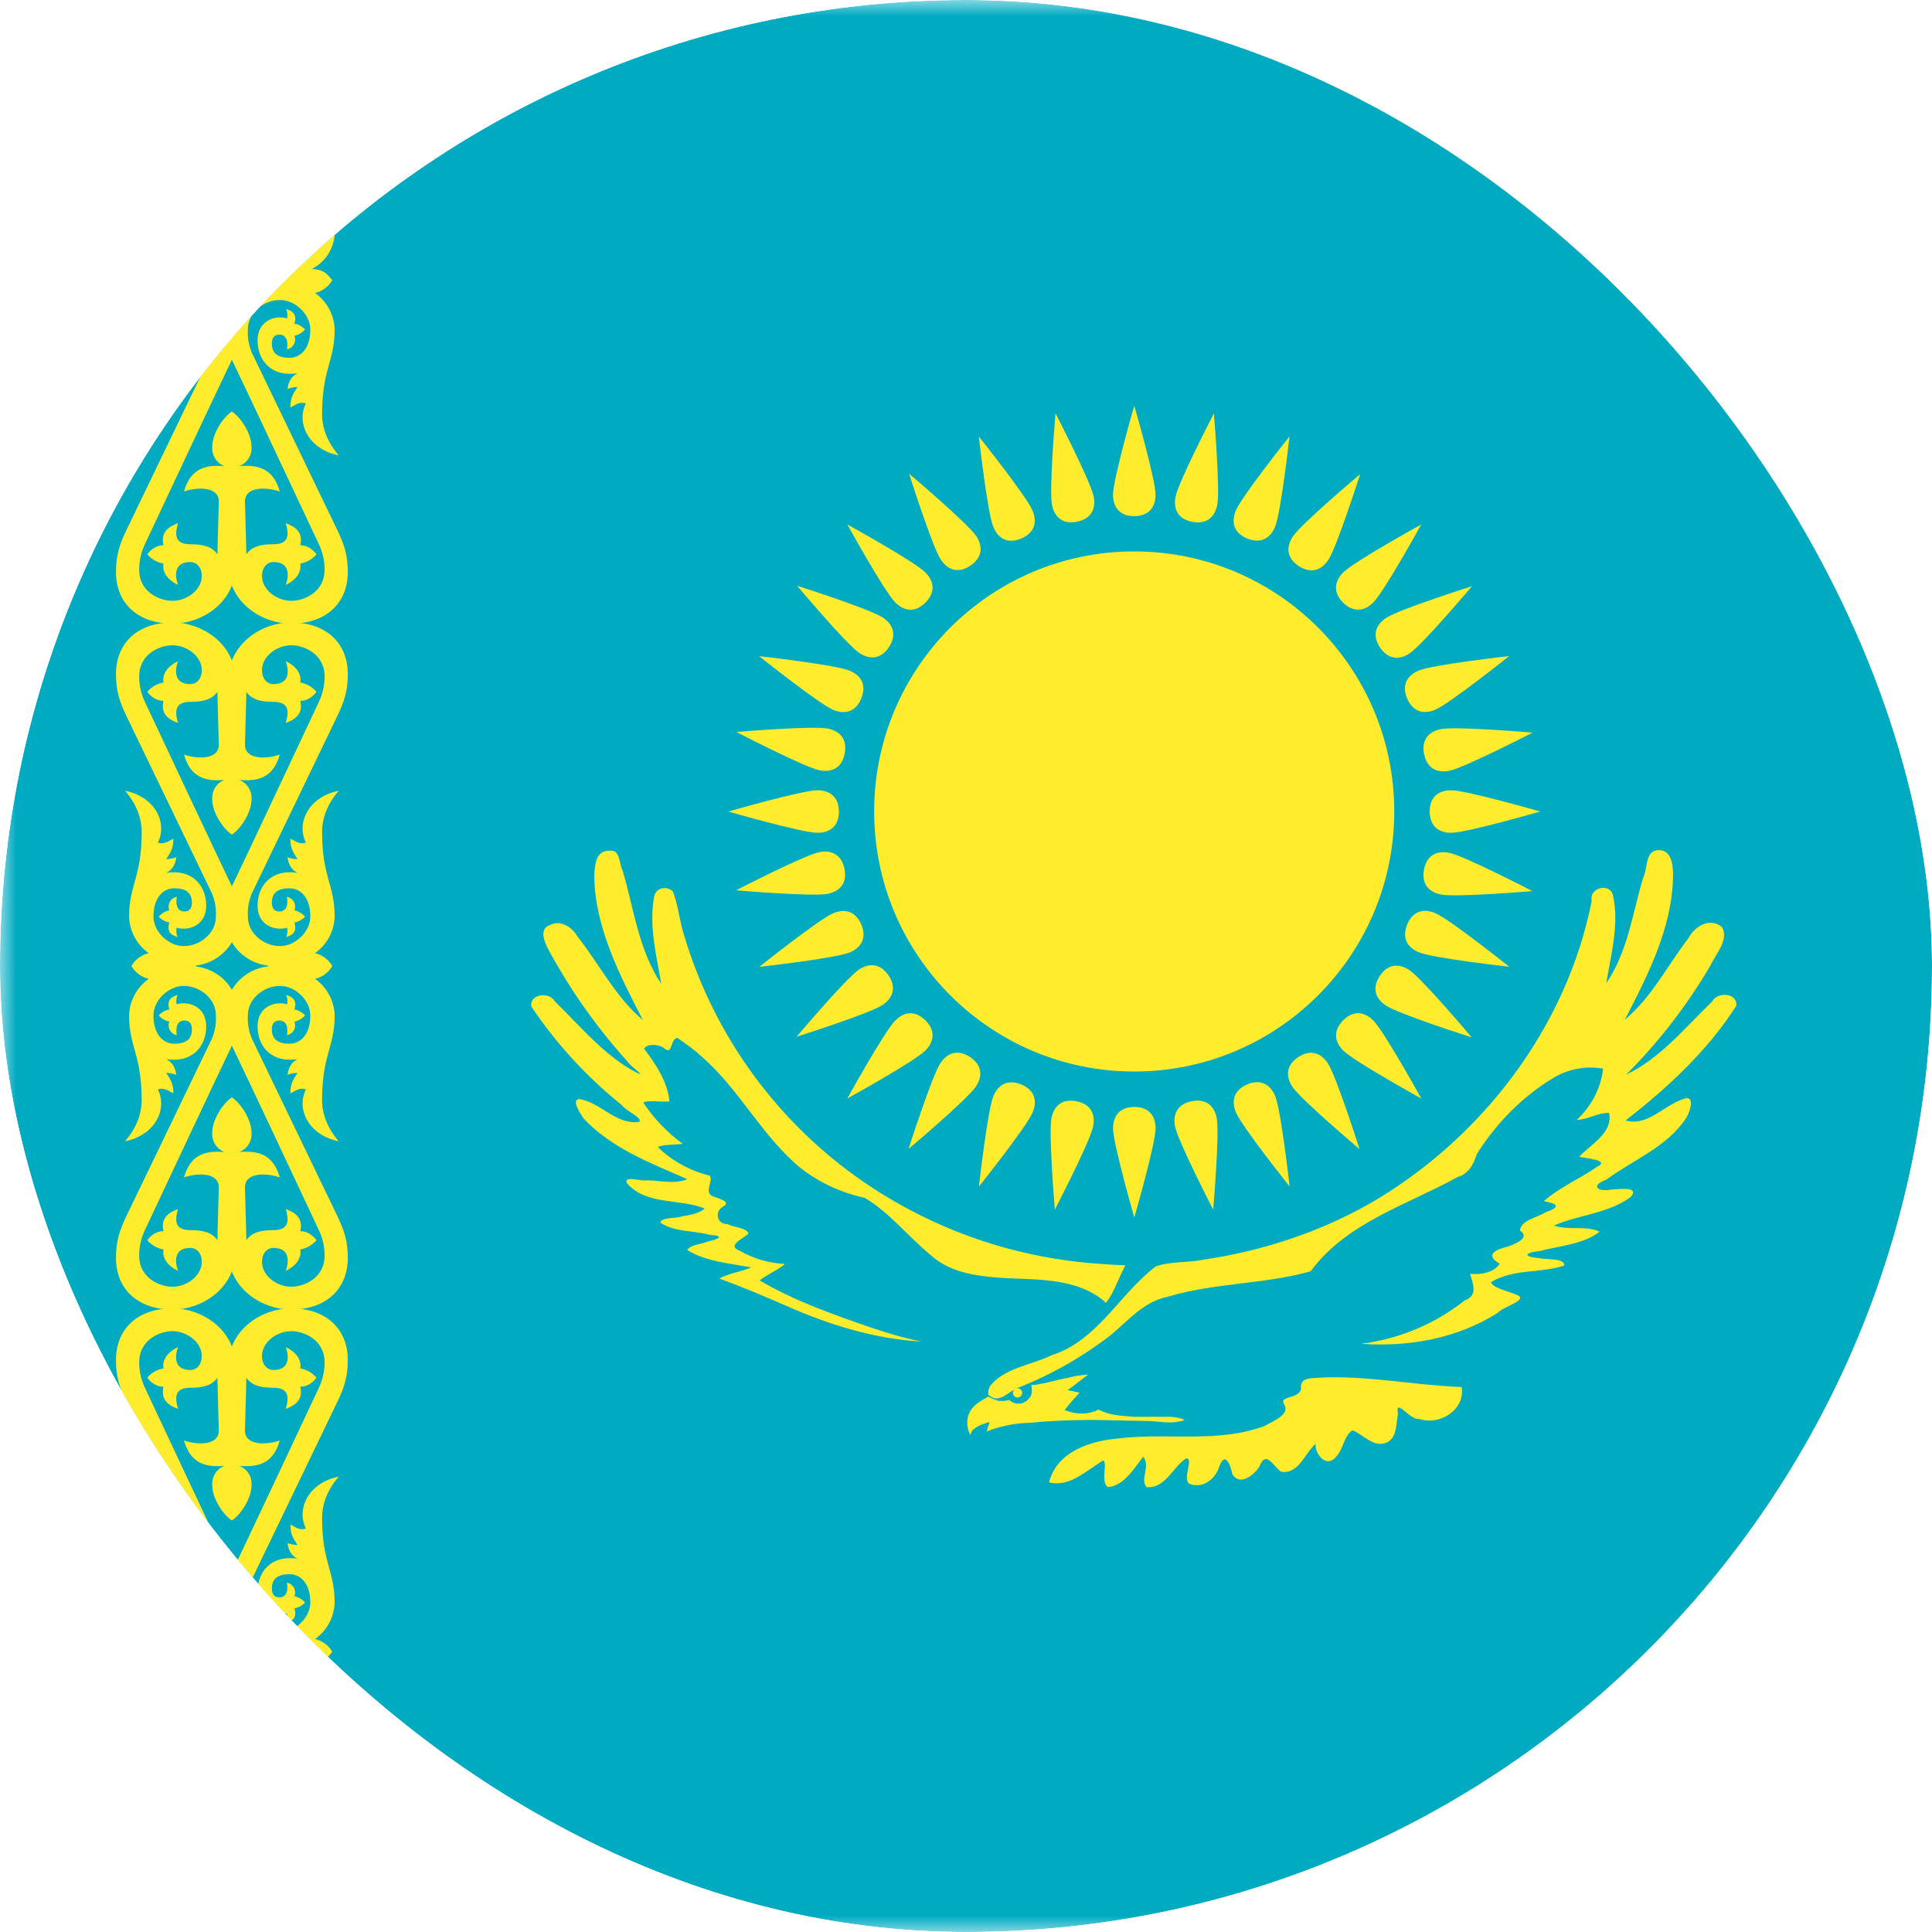 <svg width="60" height="60" viewBox="0 0 60 60" fill="none" xmlns="http://www.w3.org/2000/svg">
<g clip-path="url(#clip0_166_9482)">
<g clip-path="url(#clip1_166_9482)">
<mask id="mask0_166_9482" style="mask-type:luminance" maskUnits="userSpaceOnUse" x="0" y="0" width="80" height="60">
<path d="M80 0H0V60H80V0Z" fill="white"/>
</mask>
<g mask="url(#mask0_166_9482)">
<path d="M0 0H80V60H0V0Z" fill="#00ABC2"/>
<path d="M35.224 33.277C39.685 33.277 43.3 29.661 43.3 25.201C43.3 20.741 39.685 17.125 35.224 17.125C30.764 17.125 27.148 20.741 27.148 25.201C27.148 29.661 30.764 33.277 35.224 33.277Z" fill="#FFEC2D"/>
<path d="M35.226 16.03C35.706 16.024 35.886 15.724 35.886 15.364C35.886 14.884 35.226 12.598 35.226 12.598C35.226 12.598 34.566 14.884 34.566 15.364C34.566 15.724 34.746 16.03 35.226 16.03Z" fill="#FFEC2D"/>
<path d="M44.4 25.203C44.406 25.683 44.706 25.863 45.066 25.863C45.546 25.863 47.832 25.203 47.832 25.203C47.832 25.203 45.546 24.543 45.066 24.543C44.706 24.543 44.4 24.723 44.4 25.203Z" fill="#FFEC2D"/>
<path d="M35.227 34.377C34.747 34.383 34.567 34.683 34.567 35.043C34.567 35.523 35.227 37.809 35.227 37.809C35.227 37.809 35.887 35.523 35.887 35.043C35.887 34.683 35.707 34.377 35.227 34.377Z" fill="#FFEC2D"/>
<path d="M26.053 25.203C26.047 24.723 25.747 24.543 25.387 24.543C24.907 24.543 22.621 25.203 22.621 25.203C22.621 25.203 24.907 25.863 25.387 25.863C25.747 25.863 26.053 25.683 26.053 25.203Z" fill="#FFEC2D"/>
<path d="M38.734 16.724C39.18 16.902 39.461 16.694 39.599 16.361C39.782 15.918 40.047 13.553 40.047 13.553C40.047 13.553 38.563 15.413 38.379 15.856C38.241 16.189 38.291 16.54 38.734 16.724Z" fill="#FFEC2D"/>
<path d="M43.702 28.71C43.523 29.156 43.732 29.437 44.064 29.575C44.508 29.759 46.872 30.024 46.872 30.024C46.872 30.024 45.013 28.539 44.569 28.356C44.237 28.218 43.885 28.267 43.702 28.71Z" fill="#FFEC2D"/>
<path d="M31.715 33.678C31.27 33.5 30.988 33.709 30.851 34.041C30.667 34.484 30.402 36.849 30.402 36.849C30.402 36.849 31.886 34.99 32.07 34.546C32.208 34.214 32.159 33.862 31.715 33.678Z" fill="#FFEC2D"/>
<path d="M26.747 21.692C26.926 21.246 26.717 20.965 26.385 20.827C25.941 20.644 23.577 20.378 23.577 20.378C23.577 20.378 25.436 21.863 25.88 22.047C26.212 22.184 26.564 22.135 26.747 21.692Z" fill="#FFEC2D"/>
<path d="M41.712 18.714C42.055 19.049 42.395 18.964 42.649 18.71C42.989 18.37 44.139 16.287 44.139 16.287C44.139 16.287 42.055 17.437 41.716 17.776C41.461 18.031 41.372 18.374 41.712 18.714Z" fill="#FFEC2D"/>
<path d="M41.712 31.688C41.377 32.032 41.462 32.371 41.716 32.626C42.056 32.965 44.139 34.115 44.139 34.115C44.139 34.115 42.989 32.032 42.65 31.693C42.395 31.438 42.051 31.349 41.712 31.688Z" fill="#FFEC2D"/>
<path d="M28.741 31.689C28.398 31.353 28.058 31.438 27.804 31.693C27.464 32.032 26.314 34.115 26.314 34.115C26.314 34.115 28.398 32.966 28.737 32.626C28.991 32.372 29.081 32.028 28.741 31.689Z" fill="#FFEC2D"/>
<path d="M28.741 18.714C29.076 18.37 28.992 18.031 28.737 17.776C28.398 17.437 26.314 16.287 26.314 16.287C26.314 16.287 27.464 18.37 27.804 18.71C28.058 18.964 28.402 19.053 28.741 18.714Z" fill="#FFEC2D"/>
<path d="M43.699 21.689C43.888 22.13 44.234 22.181 44.567 22.044C45.01 21.86 46.87 20.375 46.87 20.375C46.87 20.375 44.505 20.64 44.062 20.824C43.729 20.962 43.515 21.245 43.699 21.689Z" fill="#FFEC2D"/>
<path d="M38.737 33.676C38.296 33.865 38.244 34.211 38.382 34.543C38.566 34.987 40.05 36.846 40.05 36.846C40.05 36.846 39.785 34.482 39.602 34.038C39.464 33.706 39.18 33.492 38.737 33.676Z" fill="#FFEC2D"/>
<path d="M26.75 28.714C26.561 28.273 26.215 28.221 25.882 28.359C25.439 28.543 23.58 30.027 23.58 30.027C23.58 30.027 25.944 29.762 26.388 29.578C26.72 29.441 26.934 29.157 26.75 28.714Z" fill="#FFEC2D"/>
<path d="M31.712 16.727C32.154 16.538 32.205 16.192 32.067 15.859C31.884 15.415 30.399 13.556 30.399 13.556C30.399 13.556 30.664 15.921 30.848 16.364C30.985 16.697 31.269 16.91 31.712 16.727Z" fill="#FFEC2D"/>
<path d="M37.025 16.206C37.497 16.294 37.733 16.035 37.803 15.682C37.897 15.211 37.698 12.84 37.698 12.84C37.698 12.84 36.603 14.953 36.509 15.423C36.438 15.776 36.555 16.112 37.025 16.206Z" fill="#FFEC2D"/>
<path d="M44.224 27.002C44.136 27.474 44.395 27.709 44.748 27.78C45.218 27.874 47.589 27.674 47.589 27.674C47.589 27.674 45.477 26.579 45.006 26.485C44.653 26.415 44.318 26.531 44.224 27.002Z" fill="#FFEC2D"/>
<path d="M33.431 34.2C32.959 34.112 32.724 34.371 32.654 34.724C32.56 35.195 32.759 37.566 32.759 37.566C32.759 37.566 33.854 35.454 33.948 34.983C34.019 34.63 33.902 34.295 33.431 34.2Z" fill="#FFEC2D"/>
<path d="M26.233 23.404C26.321 22.932 26.062 22.697 25.709 22.627C25.239 22.532 22.868 22.732 22.868 22.732C22.868 22.732 24.98 23.827 25.451 23.921C25.804 23.991 26.139 23.875 26.233 23.404Z" fill="#FFEC2D"/>
<path d="M40.331 17.578C40.733 17.84 41.049 17.691 41.25 17.392C41.517 16.993 42.24 14.726 42.24 14.726C42.24 14.726 40.42 16.259 40.153 16.658C39.953 16.957 39.932 17.311 40.331 17.578Z" fill="#FFEC2D"/>
<path d="M42.851 30.307C42.589 30.709 42.738 31.026 43.037 31.226C43.436 31.493 45.703 32.216 45.703 32.216C45.703 32.216 44.171 30.396 43.772 30.129C43.473 29.929 43.118 29.908 42.851 30.307Z" fill="#FFEC2D"/>
<path d="M30.127 32.828C29.724 32.566 29.408 32.715 29.207 33.014C28.941 33.413 28.217 35.68 28.217 35.68C28.217 35.68 30.037 34.147 30.304 33.748C30.505 33.449 30.525 33.095 30.127 32.828Z" fill="#FFEC2D"/>
<path d="M27.606 20.099C27.868 19.697 27.719 19.38 27.419 19.18C27.021 18.913 24.754 18.19 24.754 18.19C24.754 18.19 26.286 20.01 26.685 20.277C26.984 20.477 27.339 20.498 27.606 20.099Z" fill="#FFEC2D"/>
<path d="M42.858 20.11C43.13 20.506 43.479 20.489 43.779 20.289C44.178 20.023 45.714 18.205 45.714 18.205C45.714 18.205 43.446 18.925 43.046 19.191C42.747 19.391 42.592 19.71 42.858 20.11Z" fill="#FFEC2D"/>
<path d="M40.316 32.831C39.92 33.102 39.937 33.452 40.137 33.751C40.403 34.151 42.221 35.686 42.221 35.686C42.221 35.686 41.501 33.418 41.235 33.019C41.035 32.719 40.716 32.565 40.316 32.831Z" fill="#FFEC2D"/>
<path d="M27.595 30.293C27.323 29.897 26.974 29.913 26.674 30.113C26.275 30.38 24.739 32.197 24.739 32.197C24.739 32.197 27.007 31.478 27.407 31.211C27.706 31.012 27.861 30.692 27.595 30.293Z" fill="#FFEC2D"/>
<path d="M30.137 17.567C30.533 17.296 30.516 16.946 30.317 16.647C30.05 16.248 28.233 14.712 28.233 14.712C28.233 14.712 28.952 16.98 29.218 17.379C29.418 17.679 29.738 17.834 30.137 17.567Z" fill="#FFEC2D"/>
<path d="M44.226 23.419C44.325 23.889 44.655 24.008 45.008 23.938C45.479 23.844 47.593 22.753 47.593 22.753C47.593 22.753 45.222 22.549 44.751 22.643C44.398 22.713 44.133 22.949 44.226 23.419Z" fill="#FFEC2D"/>
<path d="M37.01 34.199C36.541 34.298 36.422 34.627 36.492 34.981C36.585 35.452 37.677 37.566 37.677 37.566C37.677 37.566 37.88 35.195 37.787 34.724C37.717 34.371 37.481 34.106 37.01 34.199Z" fill="#FFEC2D"/>
<path d="M26.227 26.983C26.127 26.513 25.798 26.395 25.445 26.465C24.974 26.558 22.86 27.649 22.86 27.649C22.86 27.649 25.23 27.853 25.701 27.759C26.055 27.69 26.32 27.454 26.227 26.983Z" fill="#FFEC2D"/>
<path d="M33.447 16.203C33.916 16.104 34.035 15.775 33.965 15.422C33.872 14.951 32.78 12.836 32.78 12.836C32.78 12.836 32.577 15.207 32.67 15.678C32.74 16.031 32.976 16.296 33.447 16.203Z" fill="#FFEC2D"/>
<path d="M34.949 39.302C34.739 39.68 34.613 40.118 34.349 40.46C33.533 39.722 32.357 39.74 31.325 39.698C30.473 39.65 29.549 39.572 28.889 38.966C28.199 38.396 27.629 37.664 26.861 37.202C26.139 37.047 25.461 36.733 24.875 36.284C23.663 35.294 22.967 33.824 21.779 32.804C21.557 32.588 21.287 32.414 21.035 32.228C20.795 32.288 20.903 32.804 20.609 32.54C20.447 32.42 20.045 32.414 20.009 32.576C20.369 33.056 20.735 33.596 20.789 34.208C20.537 34.232 20.099 34.154 19.979 34.244C20.308 34.739 20.723 35.172 21.203 35.522C20.975 35.558 20.525 35.54 20.435 35.63C20.884 36.06 21.439 36.365 22.043 36.512C22.163 36.68 21.857 37.004 22.121 37.148C22.271 37.208 22.775 37.316 22.427 37.49C22.187 37.646 22.277 38.024 22.583 38.012C22.775 38.114 23.207 38.132 23.243 38.312C23.069 38.48 22.541 38.684 22.991 38.852C23.415 39.093 23.89 39.23 24.377 39.254C24.137 39.458 23.837 39.572 23.591 39.764C24.701 40.418 25.931 40.844 27.155 41.264C27.635 41.42 28.133 41.57 28.637 41.666C27.173 41.582 25.757 41.15 24.425 40.556C23.735 40.256 23.045 39.962 22.337 39.704C22.643 39.542 23.003 39.5 23.327 39.362C22.655 39.23 21.929 39.182 21.347 38.822C21.431 38.654 21.767 38.648 21.959 38.564C22.319 38.48 22.535 38.384 22.037 38.348C21.533 38.21 20.957 38.27 20.507 37.97C20.537 37.79 21.005 37.85 21.191 37.772C21.431 37.73 21.695 37.694 21.887 37.532C21.107 37.214 20.087 37.442 19.475 36.752C19.337 36.488 19.913 36.698 20.075 36.656C20.495 36.656 20.945 36.788 21.347 36.62C20.207 36.122 18.989 35.66 18.125 34.736C18.029 34.586 17.741 34.178 17.975 34.13C18.647 34.22 19.133 34.952 19.859 34.838C19.955 34.712 19.439 34.502 19.307 34.316C18.221 33.444 17.275 32.413 16.499 31.256C16.451 30.854 17.069 30.794 17.231 31.1C18.035 31.88 18.761 32.78 19.763 33.308C20.123 33.482 19.559 33.104 19.487 32.966C18.534 31.91 17.71 30.744 17.033 29.492C16.913 29.264 16.727 28.85 17.075 28.73C17.417 28.556 17.765 28.79 17.939 29.09C18.617 29.948 19.121 30.968 19.967 31.682C19.247 30.284 18.473 28.802 18.455 27.194C18.473 26.882 18.491 26.414 18.917 26.42C19.277 26.366 19.217 26.822 19.337 27.038C19.685 28.226 19.835 29.51 20.537 30.554C20.387 29.678 20.153 28.772 20.309 27.878C20.345 27.578 20.669 27.494 20.891 27.674C21.065 28.094 21.101 28.628 21.257 29.084C22.192 32.19 24.161 34.883 26.837 36.716C29.028 38.216 31.585 39.093 34.235 39.254C34.475 39.278 34.715 39.284 34.949 39.296M43.133 44.762C42.701 45.026 42.365 44.558 42.005 44.42C41.741 44.564 41.717 45.032 41.477 45.26C41.189 45.59 40.829 45.164 40.859 44.84C40.511 45.134 40.337 45.8 39.779 45.704C39.509 45.488 39.311 45.032 39.107 45.554C38.945 45.806 38.507 46.166 38.273 45.782C38.201 45.446 38.033 45.05 37.853 45.584C37.721 45.968 37.313 46.244 36.929 46.076C36.713 45.902 37.097 45.254 36.827 45.296C36.419 45.572 36.179 46.238 35.609 46.184C35.387 45.944 35.747 45.518 35.501 45.242C35.219 45.608 34.901 46.148 34.403 46.184C34.163 45.992 34.415 45.434 34.259 45.356C33.755 45.656 33.215 46.202 32.579 46.034C32.825 45.074 33.869 44.744 34.739 44.672C36.245 44.486 37.829 44.828 39.281 44.282C39.515 44.138 40.079 43.94 39.881 43.61C39.701 43.346 40.343 43.448 40.403 43.142C40.367 42.758 40.703 42.812 41.027 42.782C42.491 42.716 43.937 43.022 45.395 43.076C45.503 43.784 44.717 44.282 44.075 44.066C43.775 44.114 43.325 43.37 43.415 43.91C43.355 44.198 43.391 44.57 43.133 44.762ZM30.689 43.31C31.025 43.616 31.265 43.25 31.583 43.112C32.621 42.706 33.597 42.154 34.481 41.474C35.033 41.018 35.513 40.424 36.257 40.274C37.709 39.836 39.251 39.89 40.703 39.482C41.813 37.97 43.691 37.424 45.269 36.554C45.623 36.446 45.761 36.152 45.869 35.834C46.469 34.88 47.291 34.04 48.263 33.464C48.721 33.193 49.262 33.096 49.787 33.188C49.714 33.8 49.422 34.365 48.965 34.778C49.319 34.772 49.625 34.55 49.973 34.562C50.093 35.198 49.409 35.528 49.043 35.924C49.247 35.972 50.027 36.032 49.601 36.236C49.061 36.608 48.443 36.866 47.945 37.304C48.407 37.388 48.461 37.484 47.993 37.652C47.735 37.82 47.249 37.88 47.201 38.216C47.549 38.432 47.045 38.636 46.847 38.708C46.475 38.798 46.079 38.96 46.577 39.248C46.391 39.53 45.983 39.59 45.653 39.56C45.755 39.884 45.899 40.244 45.485 40.388C44.556 41.123 43.444 41.587 42.269 41.732C43.739 41.84 45.257 41.57 46.511 40.772C46.679 40.574 47.549 40.358 47.063 40.196C46.835 40.1 46.343 39.992 46.307 39.818C46.991 39.398 47.849 39.548 48.581 39.302C48.599 39.062 48.023 39.128 47.807 39.074C47.297 39.032 47.327 38.9 47.819 38.852C48.443 38.684 49.151 38.654 49.679 38.252C49.253 38.048 48.713 38.222 48.257 38.06C49.031 37.724 49.943 37.688 50.639 37.178C50.957 36.824 50.231 36.938 50.021 36.944C49.595 37.022 49.397 36.812 49.883 36.638C50.717 36.02 51.767 35.624 52.355 34.736C52.493 34.538 52.679 33.938 52.235 34.148C51.659 34.346 51.149 34.994 50.483 34.796C51.791 33.782 53.027 32.636 53.921 31.238C53.969 30.83 53.333 30.788 53.171 31.106C52.331 31.91 51.575 32.864 50.501 33.374C51.513 32.362 52.392 31.225 53.117 29.99C53.279 29.63 53.705 29.192 53.477 28.79C53.099 28.478 52.631 28.766 52.439 29.132C51.785 29.984 51.293 30.974 50.459 31.67C51.185 30.272 51.947 28.778 51.959 27.17C51.959 26.834 51.899 26.342 51.443 26.408C51.083 26.468 51.173 27.008 51.023 27.278C50.699 28.382 50.543 29.576 49.883 30.536C50.033 29.642 50.291 28.706 50.093 27.806C49.997 27.398 49.343 27.572 49.433 27.974C48.653 31.928 45.995 35.384 42.533 37.382C40.943 38.282 39.173 38.858 37.361 39.122C36.881 39.224 36.353 39.164 35.891 39.332C34.763 40.19 34.085 41.636 32.663 42.086C32.021 42.404 31.193 42.47 30.737 43.058C30.7 43.137 30.683 43.224 30.689 43.31ZM33.791 42.692C33.575 42.704 33.365 42.728 33.155 42.794C32.873 42.836 32.603 42.932 32.327 42.974L32.213 42.998L32.027 43.016C32.051 43.117 32.051 43.222 32.027 43.322C32.007 43.368 31.979 43.408 31.943 43.442C31.907 43.49 31.865 43.526 31.811 43.55C31.762 43.574 31.709 43.589 31.655 43.592C31.601 43.592 31.547 43.592 31.493 43.568C31.439 43.55 31.391 43.52 31.343 43.478L31.175 43.508H31.019L30.851 43.448C30.797 43.427 30.744 43.401 30.695 43.37C30.491 43.49 30.263 43.604 30.137 43.814C30.078 43.91 30.045 44.02 30.041 44.132C30.029 44.276 30.065 44.42 30.125 44.552C30.149 44.588 30.167 44.414 30.233 44.39C30.347 44.294 30.491 44.228 30.635 44.192C30.755 44.132 30.737 44.192 30.689 44.288C30.677 44.342 30.611 44.528 30.701 44.432C31.116 44.277 31.554 44.194 31.997 44.186C32.633 44.12 33.269 44.102 33.905 44.096L35.705 44.132C35.993 44.144 36.281 44.204 36.563 44.156C36.629 44.138 36.737 44.138 36.779 44.096C36.647 44.024 36.497 44.018 36.359 44H35.213C34.895 43.97 34.565 43.964 34.265 43.844C34.181 43.814 34.109 43.736 34.031 43.82C33.916 43.861 33.798 43.887 33.677 43.898C33.467 43.91 33.257 43.868 33.065 43.79C33.203 43.598 33.371 43.43 33.527 43.25L33.155 43.172C33.377 43.022 33.575 42.848 33.791 42.692Z" fill="#FFEC2D"/>
<path d="M31.601 43.401C31.681 43.401 31.745 43.337 31.745 43.257C31.745 43.178 31.681 43.113 31.601 43.113C31.521 43.113 31.457 43.178 31.457 43.257C31.457 43.337 31.521 43.401 31.601 43.401Z" fill="#FFEC2D"/>
<path d="M31.587 43.292C31.62 43.292 31.647 43.265 31.647 43.232C31.647 43.199 31.62 43.172 31.587 43.172C31.554 43.172 31.527 43.199 31.527 43.232C31.527 43.265 31.554 43.292 31.587 43.292Z" fill="#FFEC2D" stroke="#FFEC2D" stroke-width="0.024"/>
<path d="M7.202 4.381C7.202 4.381 6.626 3.889 6.428 4.135C6.116 4.525 7.4 6.475 7.4 7.159C7.4 8.287 6.644 8.593 5.72 8.749C5.096 8.857 4.082 8.707 4.082 8.707C4.274 8.449 4.4 8.371 4.718 8.353C4.358 8.173 3.998 7.765 3.998 7.135C3.998 6.169 4.394 5.767 4.394 4.675C4.394 4.081 3.902 3.301 3.902 3.301C4.778 3.391 5.21 4.201 4.964 4.849C5.032 4.862 5.102 4.859 5.168 4.839C5.233 4.819 5.294 4.783 5.342 4.735C5.402 4.915 5.306 5.125 5.168 5.305C5.276 5.365 5.36 5.329 5.528 5.293C5.516 5.473 5.408 5.677 5.132 5.863C5.924 5.659 6.404 6.205 6.404 6.781C6.404 7.219 6.104 7.531 5.804 7.531C5.708 7.531 5.564 7.489 5.486 7.429C5.426 7.549 5.462 7.711 5.516 7.831C5.3 7.771 5.156 7.639 5.258 7.369C5.09 7.357 4.958 7.297 4.868 7.189C4.958 7.069 5.096 7.009 5.258 7.009C5.138 6.757 5.276 6.619 5.474 6.505C5.474 6.505 5.348 7.009 5.666 7.009C5.81 7.009 5.942 6.967 5.942 6.751C5.942 6.565 5.78 6.307 5.402 6.325C5.03 6.343 4.724 6.583 4.724 7.183C4.724 7.735 5.174 8.011 5.762 8.023C6.29 8.047 6.692 7.759 6.692 7.213C6.692 6.481 5.642 4.825 5.642 4.177C5.642 3.691 6.074 3.415 6.506 3.415C7.058 3.415 7.526 3.967 7.526 3.967L7.202 4.375V4.381Z" fill="#FFEC2D"/>
<path d="M7.322 17.526C7.322 18.744 6.23 19.368 5.372 19.368C4.22 19.368 3.602 18.678 3.602 17.772C3.602 17.262 3.698 16.938 3.932 16.452L6.584 10.95C6.68 10.719 6.721 10.468 6.704 10.218C6.704 9.726 6.224 9.324 5.726 9.318C5.27 9.3 4.766 9.738 4.766 10.236C4.766 10.842 5.084 11.112 5.408 11.112C5.804 11.112 5.96 10.95 5.96 10.668C5.96 10.476 5.87 10.392 5.732 10.392C5.39 10.392 5.492 10.848 5.492 10.848C5.446 10.84 5.404 10.822 5.366 10.795C5.329 10.768 5.298 10.733 5.276 10.693C5.253 10.653 5.24 10.608 5.237 10.563C5.234 10.517 5.241 10.471 5.258 10.428C5.129 10.399 5.013 10.33 4.928 10.23C5.018 10.14 5.126 10.074 5.258 10.05C5.18 9.786 5.288 9.66 5.516 9.6C5.475 9.69 5.464 9.791 5.486 9.888C5.846 9.78 6.404 9.948 6.404 10.572C6.404 11.196 5.972 11.718 5.162 11.592C5.354 11.682 5.45 11.868 5.474 12.078C5.324 12.018 5.162 12.018 5.162 12.018C5.258 12.18 5.39 12.318 5.384 12.654C5.234 12.582 5.09 12.456 4.904 12.534C5.204 13.134 4.832 13.95 3.884 14.142C4.232 13.734 4.4 13.302 4.4 12.864C4.4 11.454 4.01 11.22 4.01 10.236C4.016 10.008 4.076 9.784 4.186 9.584C4.295 9.384 4.451 9.212 4.64 9.084V9.102C4.523 9.078 4.414 9.03 4.318 8.961C4.221 8.892 4.141 8.803 4.082 8.7C4.75 8.516 5.457 8.522 6.122 8.718C6.344 8.75 6.557 8.831 6.743 8.955C6.93 9.08 7.087 9.245 7.202 9.438C7.321 9.711 7.383 10.007 7.383 10.305C7.383 10.604 7.321 10.899 7.202 11.172C6.824 11.952 5.06 15.708 4.508 16.884C4.388 17.136 4.322 17.4 4.322 17.688C4.322 18.408 4.982 18.66 5.354 18.66C5.804 18.66 6.266 18.318 6.266 17.892C6.266 17.622 6.116 17.454 5.906 17.454C5.396 17.454 5.426 17.886 5.528 18.162C5.21 18.018 5.03 17.766 5.078 17.502C4.881 17.469 4.702 17.367 4.574 17.214C4.694 17.058 4.85 16.938 5.078 16.932C4.976 16.518 5.258 16.344 5.528 16.248C5.444 16.548 5.384 16.902 5.906 16.902C6.284 16.902 6.578 16.962 6.752 17.214L6.794 15.594C6.818 15.108 6.146 15.114 5.714 15.264C5.876 14.706 6.206 14.4 6.974 14.478C6.856 14.433 6.755 14.352 6.687 14.246C6.618 14.141 6.584 14.016 6.59 13.89C6.59 13.434 6.962 12.93 7.202 12.78L7.322 17.52V17.526Z" fill="#FFEC2D"/>
<path d="M7.322 21.173C7.322 19.955 6.23 19.331 5.372 19.331C4.22 19.331 3.602 20.021 3.602 20.927C3.602 21.437 3.698 21.761 3.932 22.247L6.584 27.749C6.68 27.98 6.721 28.231 6.704 28.481C6.704 28.973 6.224 29.375 5.726 29.381C5.27 29.399 4.766 28.961 4.766 28.463C4.766 27.857 5.084 27.587 5.408 27.587C5.804 27.587 5.96 27.749 5.96 28.031C5.96 28.223 5.87 28.307 5.732 28.307C5.39 28.307 5.492 27.851 5.492 27.851C5.446 27.859 5.404 27.878 5.366 27.904C5.329 27.931 5.298 27.966 5.276 28.006C5.253 28.046 5.24 28.091 5.237 28.137C5.234 28.182 5.241 28.228 5.258 28.271C5.129 28.3 5.013 28.369 4.928 28.469C5.018 28.559 5.126 28.625 5.258 28.649C5.18 28.913 5.288 29.039 5.516 29.099C5.475 29.009 5.464 28.908 5.486 28.811C5.846 28.919 6.404 28.751 6.404 28.127C6.404 27.503 5.972 26.981 5.162 27.107C5.354 27.017 5.45 26.831 5.474 26.621C5.324 26.681 5.162 26.681 5.162 26.681C5.258 26.519 5.39 26.381 5.384 26.045C5.234 26.117 5.09 26.243 4.904 26.165C5.204 25.565 4.832 24.749 3.884 24.557C4.232 24.965 4.4 25.397 4.4 25.835C4.4 27.245 4.01 27.479 4.01 28.463C4.016 28.691 4.076 28.915 4.186 29.115C4.295 29.315 4.451 29.487 4.64 29.615V29.597C4.523 29.621 4.414 29.669 4.318 29.738C4.221 29.808 4.141 29.896 4.082 29.999C4.75 30.183 5.457 30.177 6.122 29.981C6.344 29.95 6.557 29.869 6.743 29.744C6.93 29.619 7.087 29.454 7.202 29.261C7.321 28.988 7.383 28.692 7.383 28.394C7.383 28.096 7.321 27.8 7.202 27.527C6.824 26.747 5.06 22.991 4.508 21.815C4.388 21.563 4.322 21.299 4.322 21.011C4.322 20.291 4.982 20.039 5.354 20.039C5.804 20.039 6.266 20.381 6.266 20.807C6.266 21.077 6.116 21.245 5.906 21.245C5.396 21.245 5.426 20.813 5.528 20.537C5.21 20.681 5.03 20.933 5.078 21.197C4.881 21.23 4.702 21.332 4.574 21.485C4.694 21.641 4.85 21.761 5.078 21.767C4.976 22.181 5.258 22.355 5.528 22.451C5.444 22.151 5.384 21.797 5.906 21.797C6.284 21.797 6.578 21.737 6.752 21.485L6.794 23.105C6.818 23.591 6.146 23.585 5.714 23.435C5.876 23.993 6.206 24.299 6.974 24.221C6.856 24.266 6.755 24.348 6.687 24.453C6.618 24.559 6.584 24.683 6.59 24.809C6.59 25.265 6.962 25.769 7.202 25.919L7.322 21.179V21.173Z" fill="#FFEC2D"/>
<path d="M7.2 4.381C7.2 4.381 7.776 3.889 7.974 4.135C8.286 4.525 7.002 6.475 7.002 7.159C7.002 8.287 7.758 8.593 8.682 8.749C9.306 8.857 10.32 8.707 10.32 8.707C10.128 8.449 10.002 8.371 9.684 8.353C10.044 8.173 10.404 7.765 10.404 7.135C10.404 6.169 10.008 5.767 10.008 4.675C10.008 4.081 10.5 3.301 10.5 3.301C9.624 3.391 9.192 4.201 9.438 4.849C9.37 4.862 9.301 4.859 9.235 4.839C9.169 4.819 9.109 4.783 9.06 4.735C9 4.915 9.096 5.125 9.234 5.305C9.126 5.365 9.042 5.329 8.874 5.293C8.886 5.473 8.994 5.677 9.27 5.863C8.478 5.659 7.998 6.205 7.998 6.781C7.998 7.219 8.298 7.531 8.598 7.531C8.694 7.531 8.838 7.489 8.916 7.429C8.976 7.549 8.94 7.711 8.886 7.831C9.102 7.771 9.246 7.639 9.144 7.369C9.312 7.357 9.444 7.297 9.534 7.189C9.444 7.069 9.306 7.009 9.144 7.009C9.264 6.757 9.126 6.619 8.928 6.505C8.928 6.505 9.054 7.009 8.736 7.009C8.592 7.009 8.46 6.967 8.46 6.751C8.46 6.565 8.622 6.307 9 6.325C9.372 6.343 9.678 6.583 9.678 7.183C9.678 7.735 9.228 8.011 8.64 8.023C8.112 8.047 7.71 7.759 7.71 7.213C7.71 6.481 8.76 4.825 8.76 4.177C8.76 3.691 8.328 3.415 7.896 3.415C7.344 3.415 6.876 3.967 6.876 3.967L7.2 4.375V4.381Z" fill="#FFEC2D"/>
<path d="M7.081 17.526C7.081 18.744 8.173 19.368 9.031 19.368C10.183 19.368 10.801 18.678 10.801 17.772C10.801 17.262 10.705 16.938 10.471 16.452L7.819 10.95C7.723 10.719 7.682 10.468 7.699 10.218C7.699 9.726 8.179 9.324 8.677 9.318C9.133 9.3 9.637 9.738 9.637 10.236C9.637 10.842 9.319 11.112 8.995 11.112C8.599 11.112 8.443 10.95 8.443 10.668C8.443 10.476 8.533 10.392 8.671 10.392C9.013 10.392 8.911 10.848 8.911 10.848C8.956 10.84 8.999 10.822 9.036 10.795C9.073 10.768 9.104 10.733 9.127 10.693C9.149 10.653 9.162 10.608 9.165 10.563C9.168 10.517 9.161 10.471 9.145 10.428C9.273 10.399 9.389 10.33 9.475 10.23C9.385 10.14 9.277 10.074 9.145 10.05C9.223 9.786 9.115 9.66 8.887 9.6C8.928 9.69 8.938 9.791 8.917 9.888C8.557 9.78 7.999 9.948 7.999 10.572C7.999 11.196 8.431 11.718 9.241 11.592C9.049 11.682 8.953 11.868 8.929 12.078C9.079 12.018 9.241 12.018 9.241 12.018C9.145 12.18 9.013 12.318 9.019 12.654C9.169 12.582 9.313 12.456 9.499 12.534C9.199 13.134 9.571 13.95 10.519 14.142C10.171 13.734 10.003 13.302 10.003 12.864C10.003 11.454 10.393 11.22 10.393 10.236C10.387 10.008 10.326 9.784 10.217 9.584C10.107 9.384 9.952 9.212 9.763 9.084V9.102C9.879 9.078 9.989 9.03 10.085 8.961C10.181 8.892 10.261 8.803 10.321 8.7C9.652 8.516 8.946 8.522 8.281 8.718C8.058 8.75 7.846 8.831 7.659 8.955C7.472 9.08 7.315 9.245 7.201 9.438C7.081 9.711 7.019 10.007 7.019 10.305C7.019 10.604 7.081 10.899 7.201 11.172C7.579 11.952 9.343 15.708 9.895 16.884C10.015 17.136 10.081 17.4 10.081 17.688C10.081 18.408 9.421 18.66 9.049 18.66C8.599 18.66 8.137 18.318 8.137 17.892C8.137 17.622 8.287 17.454 8.497 17.454C9.007 17.454 8.977 17.886 8.875 18.162C9.193 18.018 9.373 17.766 9.325 17.502C9.522 17.469 9.7 17.367 9.829 17.214C9.709 17.058 9.553 16.938 9.325 16.932C9.427 16.518 9.145 16.344 8.875 16.248C8.959 16.548 9.019 16.902 8.497 16.902C8.119 16.902 7.825 16.962 7.651 17.214L7.609 15.594C7.585 15.108 8.257 15.114 8.689 15.264C8.527 14.706 8.197 14.4 7.429 14.478C7.546 14.433 7.647 14.352 7.716 14.246C7.785 14.141 7.819 14.016 7.813 13.89C7.813 13.434 7.441 12.93 7.201 12.78L7.081 17.52V17.526Z" fill="#FFEC2D"/>
<path d="M7.081 21.173C7.081 19.955 8.173 19.331 9.031 19.331C10.183 19.331 10.801 20.021 10.801 20.927C10.801 21.437 10.705 21.761 10.471 22.247L7.819 27.749C7.723 27.98 7.682 28.231 7.699 28.481C7.699 28.973 8.179 29.375 8.677 29.381C9.133 29.399 9.637 28.961 9.637 28.463C9.637 27.857 9.319 27.587 8.995 27.587C8.599 27.587 8.443 27.749 8.443 28.031C8.443 28.223 8.533 28.307 8.671 28.307C9.013 28.307 8.911 27.851 8.911 27.851C8.956 27.859 8.999 27.878 9.036 27.904C9.073 27.931 9.104 27.966 9.127 28.006C9.149 28.046 9.162 28.091 9.165 28.137C9.168 28.182 9.161 28.228 9.145 28.271C9.273 28.3 9.389 28.369 9.475 28.469C9.385 28.559 9.277 28.625 9.145 28.649C9.223 28.913 9.115 29.039 8.887 29.099C8.928 29.009 8.938 28.908 8.917 28.811C8.557 28.919 7.999 28.751 7.999 28.127C7.999 27.503 8.431 26.981 9.241 27.107C9.049 27.017 8.953 26.831 8.929 26.621C9.079 26.681 9.241 26.681 9.241 26.681C9.145 26.519 9.013 26.381 9.019 26.045C9.169 26.117 9.313 26.243 9.499 26.165C9.199 25.565 9.571 24.749 10.519 24.557C10.171 24.965 10.003 25.397 10.003 25.835C10.003 27.245 10.393 27.479 10.393 28.463C10.387 28.691 10.326 28.915 10.217 29.115C10.107 29.315 9.952 29.487 9.763 29.615V29.597C9.879 29.621 9.989 29.669 10.085 29.738C10.181 29.808 10.261 29.896 10.321 29.999C9.652 30.183 8.946 30.177 8.281 29.981C8.058 29.95 7.846 29.869 7.659 29.744C7.472 29.619 7.315 29.454 7.201 29.261C7.081 28.988 7.019 28.692 7.019 28.394C7.019 28.096 7.081 27.8 7.201 27.527C7.579 26.747 9.343 22.991 9.895 21.815C10.015 21.563 10.081 21.299 10.081 21.011C10.081 20.291 9.421 20.039 9.049 20.039C8.599 20.039 8.137 20.381 8.137 20.807C8.137 21.077 8.287 21.245 8.497 21.245C9.007 21.245 8.977 20.813 8.875 20.537C9.193 20.681 9.373 20.933 9.325 21.197C9.522 21.23 9.7 21.332 9.829 21.485C9.709 21.641 9.553 21.761 9.325 21.767C9.427 22.181 9.145 22.355 8.875 22.451C8.959 22.151 9.019 21.797 8.497 21.797C8.119 21.797 7.825 21.737 7.651 21.485L7.609 23.105C7.585 23.591 8.257 23.585 8.689 23.435C8.527 23.993 8.197 24.299 7.429 24.221C7.546 24.266 7.647 24.348 7.716 24.453C7.785 24.559 7.819 24.683 7.813 24.809C7.813 25.265 7.441 25.769 7.201 25.919L7.081 21.179V21.173Z" fill="#FFEC2D"/>
<path d="M7.202 55.619C7.202 55.619 6.626 56.111 6.428 55.865C6.116 55.475 7.4 53.525 7.4 52.841C7.4 51.713 6.644 51.407 5.72 51.251C5.096 51.143 4.082 51.293 4.082 51.293C4.274 51.551 4.4 51.629 4.718 51.647C4.358 51.827 3.998 52.235 3.998 52.865C3.998 53.831 4.394 54.233 4.394 55.325C4.394 55.919 3.902 56.699 3.902 56.699C4.778 56.609 5.21 55.799 4.964 55.151C5.032 55.138 5.102 55.141 5.168 55.161C5.233 55.181 5.294 55.217 5.342 55.265C5.402 55.085 5.306 54.875 5.168 54.695C5.276 54.635 5.36 54.671 5.528 54.707C5.516 54.527 5.408 54.323 5.132 54.137C5.924 54.341 6.404 53.795 6.404 53.219C6.404 52.781 6.104 52.469 5.804 52.469C5.708 52.469 5.564 52.511 5.486 52.571C5.426 52.451 5.462 52.289 5.516 52.169C5.3 52.229 5.156 52.361 5.258 52.631C5.09 52.643 4.958 52.703 4.868 52.811C4.958 52.931 5.096 52.991 5.258 52.991C5.138 53.243 5.276 53.381 5.474 53.495C5.474 53.495 5.348 52.991 5.666 52.991C5.81 52.991 5.942 53.033 5.942 53.249C5.942 53.435 5.78 53.693 5.402 53.675C5.03 53.657 4.724 53.417 4.724 52.817C4.724 52.265 5.174 51.989 5.762 51.977C6.29 51.953 6.692 52.241 6.692 52.787C6.692 53.519 5.642 55.175 5.642 55.823C5.642 56.309 6.074 56.585 6.506 56.585C7.058 56.585 7.526 56.033 7.526 56.033L7.202 55.625V55.619Z" fill="#FFEC2D"/>
<path d="M7.322 42.474C7.322 41.256 6.23 40.632 5.372 40.632C4.22 40.632 3.602 41.322 3.602 42.228C3.602 42.738 3.698 43.062 3.932 43.548L6.584 49.05C6.68 49.281 6.721 49.532 6.704 49.782C6.704 50.274 6.224 50.676 5.726 50.682C5.27 50.7 4.766 50.262 4.766 49.764C4.766 49.158 5.084 48.888 5.408 48.888C5.804 48.888 5.96 49.05 5.96 49.332C5.96 49.524 5.87 49.608 5.732 49.608C5.39 49.608 5.492 49.152 5.492 49.152C5.446 49.16 5.404 49.178 5.366 49.205C5.329 49.232 5.298 49.267 5.276 49.307C5.253 49.347 5.24 49.392 5.237 49.437C5.234 49.483 5.241 49.529 5.258 49.572C5.129 49.601 5.013 49.67 4.928 49.77C5.018 49.86 5.126 49.926 5.258 49.95C5.18 50.214 5.288 50.34 5.516 50.4C5.475 50.31 5.464 50.209 5.486 50.112C5.846 50.22 6.404 50.052 6.404 49.428C6.404 48.804 5.972 48.282 5.162 48.408C5.354 48.318 5.45 48.132 5.474 47.922C5.324 47.982 5.162 47.982 5.162 47.982C5.258 47.82 5.39 47.682 5.384 47.346C5.234 47.418 5.09 47.544 4.904 47.466C5.204 46.866 4.832 46.05 3.884 45.858C4.232 46.266 4.4 46.698 4.4 47.136C4.4 48.546 4.01 48.78 4.01 49.764C4.016 49.992 4.076 50.216 4.186 50.416C4.295 50.616 4.451 50.788 4.64 50.916V50.898C4.523 50.922 4.414 50.97 4.318 51.039C4.221 51.108 4.141 51.197 4.082 51.3C4.75 51.484 5.457 51.478 6.122 51.282C6.344 51.25 6.557 51.169 6.743 51.045C6.93 50.92 7.087 50.755 7.202 50.562C7.321 50.288 7.383 49.993 7.383 49.695C7.383 49.396 7.321 49.101 7.202 48.828C6.824 48.048 5.06 44.292 4.508 43.116C4.388 42.864 4.322 42.6 4.322 42.312C4.322 41.592 4.982 41.34 5.354 41.34C5.804 41.34 6.266 41.682 6.266 42.108C6.266 42.378 6.116 42.546 5.906 42.546C5.396 42.546 5.426 42.114 5.528 41.838C5.21 41.982 5.03 42.234 5.078 42.498C4.881 42.531 4.702 42.633 4.574 42.786C4.694 42.942 4.85 43.062 5.078 43.068C4.976 43.482 5.258 43.656 5.528 43.752C5.444 43.452 5.384 43.098 5.906 43.098C6.284 43.098 6.578 43.038 6.752 42.786L6.794 44.406C6.818 44.892 6.146 44.886 5.714 44.736C5.876 45.294 6.206 45.6 6.974 45.522C6.856 45.567 6.755 45.648 6.687 45.754C6.618 45.859 6.584 45.984 6.59 46.11C6.59 46.566 6.962 47.07 7.202 47.22L7.322 42.48V42.474Z" fill="#FFEC2D"/>
<path d="M7.322 38.827C7.322 40.045 6.23 40.669 5.372 40.669C4.22 40.669 3.602 39.979 3.602 39.073C3.602 38.563 3.698 38.239 3.932 37.753L6.584 32.251C6.68 32.02 6.721 31.769 6.704 31.519C6.704 31.027 6.224 30.625 5.726 30.619C5.27 30.601 4.766 31.039 4.766 31.537C4.766 32.143 5.084 32.413 5.408 32.413C5.804 32.413 5.96 32.251 5.96 31.969C5.96 31.777 5.87 31.693 5.732 31.693C5.39 31.693 5.492 32.149 5.492 32.149C5.446 32.141 5.404 32.122 5.366 32.096C5.329 32.069 5.298 32.034 5.276 31.994C5.253 31.954 5.24 31.909 5.237 31.863C5.234 31.818 5.241 31.772 5.258 31.729C5.129 31.7 5.013 31.631 4.928 31.531C5.018 31.441 5.126 31.375 5.258 31.351C5.18 31.087 5.288 30.961 5.516 30.901C5.475 30.991 5.464 31.092 5.486 31.189C5.846 31.081 6.404 31.249 6.404 31.873C6.404 32.497 5.972 33.019 5.162 32.893C5.354 32.983 5.45 33.169 5.474 33.379C5.324 33.319 5.162 33.319 5.162 33.319C5.258 33.481 5.39 33.619 5.384 33.955C5.234 33.883 5.09 33.757 4.904 33.835C5.204 34.435 4.832 35.251 3.884 35.443C4.232 35.035 4.4 34.603 4.4 34.165C4.4 32.755 4.01 32.521 4.01 31.537C4.016 31.309 4.076 31.085 4.186 30.885C4.295 30.685 4.451 30.513 4.64 30.385V30.403C4.523 30.379 4.414 30.331 4.318 30.262C4.221 30.192 4.141 30.104 4.082 30.001C4.75 29.817 5.457 29.823 6.122 30.019C6.344 30.05 6.557 30.131 6.743 30.256C6.93 30.381 7.087 30.546 7.202 30.739C7.321 31.012 7.383 31.308 7.383 31.606C7.383 31.904 7.321 32.2 7.202 32.473C6.824 33.253 5.06 37.009 4.508 38.185C4.388 38.437 4.322 38.701 4.322 38.989C4.322 39.709 4.982 39.961 5.354 39.961C5.804 39.961 6.266 39.619 6.266 39.193C6.266 38.923 6.116 38.755 5.906 38.755C5.396 38.755 5.426 39.187 5.528 39.463C5.21 39.319 5.03 39.067 5.078 38.803C4.881 38.77 4.702 38.668 4.574 38.515C4.694 38.359 4.85 38.239 5.078 38.233C4.976 37.819 5.258 37.645 5.528 37.549C5.444 37.849 5.384 38.203 5.906 38.203C6.284 38.203 6.578 38.263 6.752 38.515L6.794 36.895C6.818 36.409 6.146 36.415 5.714 36.565C5.876 36.007 6.206 35.701 6.974 35.779C6.856 35.734 6.755 35.653 6.687 35.547C6.618 35.441 6.584 35.317 6.59 35.191C6.59 34.735 6.962 34.231 7.202 34.081L7.322 38.821V38.827Z" fill="#FFEC2D"/>
<path d="M7.2 55.619C7.2 55.619 7.776 56.111 7.974 55.865C8.286 55.475 7.002 53.525 7.002 52.841C7.002 51.713 7.758 51.407 8.682 51.251C9.306 51.143 10.32 51.293 10.32 51.293C10.128 51.551 10.002 51.629 9.684 51.647C10.044 51.827 10.404 52.235 10.404 52.865C10.404 53.831 10.008 54.233 10.008 55.325C10.008 55.919 10.5 56.699 10.5 56.699C9.624 56.609 9.192 55.799 9.438 55.151C9.37 55.138 9.301 55.141 9.235 55.161C9.169 55.181 9.109 55.217 9.06 55.265C9 55.085 9.096 54.875 9.234 54.695C9.126 54.635 9.042 54.671 8.874 54.707C8.886 54.527 8.994 54.323 9.27 54.137C8.478 54.341 7.998 53.795 7.998 53.219C7.998 52.781 8.298 52.469 8.598 52.469C8.694 52.469 8.838 52.511 8.916 52.571C8.976 52.451 8.94 52.289 8.886 52.169C9.102 52.229 9.246 52.361 9.144 52.631C9.312 52.643 9.444 52.703 9.534 52.811C9.444 52.931 9.306 52.991 9.144 52.991C9.264 53.243 9.126 53.381 8.928 53.495C8.928 53.495 9.054 52.991 8.736 52.991C8.592 52.991 8.46 53.033 8.46 53.249C8.46 53.435 8.622 53.693 9 53.675C9.372 53.657 9.678 53.417 9.678 52.817C9.678 52.265 9.228 51.989 8.64 51.977C8.112 51.953 7.71 52.241 7.71 52.787C7.71 53.519 8.76 55.175 8.76 55.823C8.76 56.309 8.328 56.585 7.896 56.585C7.344 56.585 6.876 56.033 6.876 56.033L7.2 55.625V55.619Z" fill="#FFEC2D"/>
<path d="M7.081 42.474C7.081 41.256 8.173 40.632 9.031 40.632C10.183 40.632 10.801 41.322 10.801 42.228C10.801 42.738 10.705 43.062 10.471 43.548L7.819 49.05C7.723 49.281 7.682 49.532 7.699 49.782C7.699 50.274 8.179 50.676 8.677 50.682C9.133 50.7 9.637 50.262 9.637 49.764C9.637 49.158 9.319 48.888 8.995 48.888C8.599 48.888 8.443 49.05 8.443 49.332C8.443 49.524 8.533 49.608 8.671 49.608C9.013 49.608 8.911 49.152 8.911 49.152C8.956 49.16 8.999 49.178 9.036 49.205C9.073 49.232 9.104 49.267 9.127 49.307C9.149 49.347 9.162 49.392 9.165 49.437C9.168 49.483 9.161 49.529 9.145 49.572C9.273 49.601 9.389 49.67 9.475 49.77C9.385 49.86 9.277 49.926 9.145 49.95C9.223 50.214 9.115 50.34 8.887 50.4C8.928 50.31 8.938 50.209 8.917 50.112C8.557 50.22 7.999 50.052 7.999 49.428C7.999 48.804 8.431 48.282 9.241 48.408C9.049 48.318 8.953 48.132 8.929 47.922C9.079 47.982 9.241 47.982 9.241 47.982C9.145 47.82 9.013 47.682 9.019 47.346C9.169 47.418 9.313 47.544 9.499 47.466C9.199 46.866 9.571 46.05 10.519 45.858C10.171 46.266 10.003 46.698 10.003 47.136C10.003 48.546 10.393 48.78 10.393 49.764C10.387 49.992 10.326 50.216 10.217 50.416C10.107 50.616 9.952 50.788 9.763 50.916V50.898C9.879 50.922 9.989 50.97 10.085 51.039C10.181 51.108 10.261 51.197 10.321 51.3C9.652 51.484 8.946 51.478 8.281 51.282C8.058 51.25 7.846 51.169 7.659 51.045C7.472 50.92 7.315 50.755 7.201 50.562C7.081 50.288 7.019 49.993 7.019 49.695C7.019 49.396 7.081 49.101 7.201 48.828C7.579 48.048 9.343 44.292 9.895 43.116C10.015 42.864 10.081 42.6 10.081 42.312C10.081 41.592 9.421 41.34 9.049 41.34C8.599 41.34 8.137 41.682 8.137 42.108C8.137 42.378 8.287 42.546 8.497 42.546C9.007 42.546 8.977 42.114 8.875 41.838C9.193 41.982 9.373 42.234 9.325 42.498C9.522 42.531 9.7 42.633 9.829 42.786C9.709 42.942 9.553 43.062 9.325 43.068C9.427 43.482 9.145 43.656 8.875 43.752C8.959 43.452 9.019 43.098 8.497 43.098C8.119 43.098 7.825 43.038 7.651 42.786L7.609 44.406C7.585 44.892 8.257 44.886 8.689 44.736C8.527 45.294 8.197 45.6 7.429 45.522C7.546 45.567 7.647 45.648 7.716 45.754C7.785 45.859 7.819 45.984 7.813 46.11C7.813 46.566 7.441 47.07 7.201 47.22L7.081 42.48V42.474Z" fill="#FFEC2D"/>
<path d="M7.081 38.827C7.081 40.045 8.173 40.669 9.031 40.669C10.183 40.669 10.801 39.979 10.801 39.073C10.801 38.563 10.705 38.239 10.471 37.753L7.819 32.251C7.723 32.02 7.682 31.769 7.699 31.519C7.699 31.027 8.179 30.625 8.677 30.619C9.133 30.601 9.637 31.039 9.637 31.537C9.637 32.143 9.319 32.413 8.995 32.413C8.599 32.413 8.443 32.251 8.443 31.969C8.443 31.777 8.533 31.693 8.671 31.693C9.013 31.693 8.911 32.149 8.911 32.149C8.956 32.141 8.999 32.122 9.036 32.096C9.073 32.069 9.104 32.034 9.127 31.994C9.149 31.954 9.162 31.909 9.165 31.863C9.168 31.818 9.161 31.772 9.145 31.729C9.273 31.7 9.389 31.631 9.475 31.531C9.385 31.441 9.277 31.375 9.145 31.351C9.223 31.087 9.115 30.961 8.887 30.901C8.928 30.991 8.938 31.092 8.917 31.189C8.557 31.081 7.999 31.249 7.999 31.873C7.999 32.497 8.431 33.019 9.241 32.893C9.049 32.983 8.953 33.169 8.929 33.379C9.079 33.319 9.241 33.319 9.241 33.319C9.145 33.481 9.013 33.619 9.019 33.955C9.169 33.883 9.313 33.757 9.499 33.835C9.199 34.435 9.571 35.251 10.519 35.443C10.171 35.035 10.003 34.603 10.003 34.165C10.003 32.755 10.393 32.521 10.393 31.537C10.387 31.309 10.326 31.085 10.217 30.885C10.107 30.685 9.952 30.513 9.763 30.385V30.403C9.879 30.379 9.989 30.331 10.085 30.262C10.181 30.192 10.261 30.104 10.321 30.001C9.652 29.817 8.946 29.823 8.281 30.019C8.058 30.05 7.846 30.131 7.659 30.256C7.472 30.381 7.315 30.546 7.201 30.739C7.081 31.012 7.019 31.308 7.019 31.606C7.019 31.904 7.081 32.2 7.201 32.473C7.579 33.253 9.343 37.009 9.895 38.185C10.015 38.437 10.081 38.701 10.081 38.989C10.081 39.709 9.421 39.961 9.049 39.961C8.599 39.961 8.137 39.619 8.137 39.193C8.137 38.923 8.287 38.755 8.497 38.755C9.007 38.755 8.977 39.187 8.875 39.463C9.193 39.319 9.373 39.067 9.325 38.803C9.522 38.77 9.7 38.668 9.829 38.515C9.709 38.359 9.553 38.239 9.325 38.233C9.427 37.819 9.145 37.645 8.875 37.549C8.959 37.849 9.019 38.203 8.497 38.203C8.119 38.203 7.825 38.263 7.651 38.515L7.609 36.895C7.585 36.409 8.257 36.415 8.689 36.565C8.527 36.007 8.197 35.701 7.429 35.779C7.546 35.734 7.647 35.653 7.716 35.547C7.785 35.441 7.819 35.317 7.813 35.191C7.813 34.735 7.441 34.231 7.201 34.081L7.081 38.821V38.827Z" fill="#FFEC2D"/>
</g>
</g>
</g>
<defs>
<clipPath id="clip0_166_9482">
<rect width="60" height="60" rx="30" fill="white"/>
</clipPath>
<clipPath id="clip1_166_9482">
<rect width="80" height="60" fill="white"/>
</clipPath>
</defs>
</svg>
